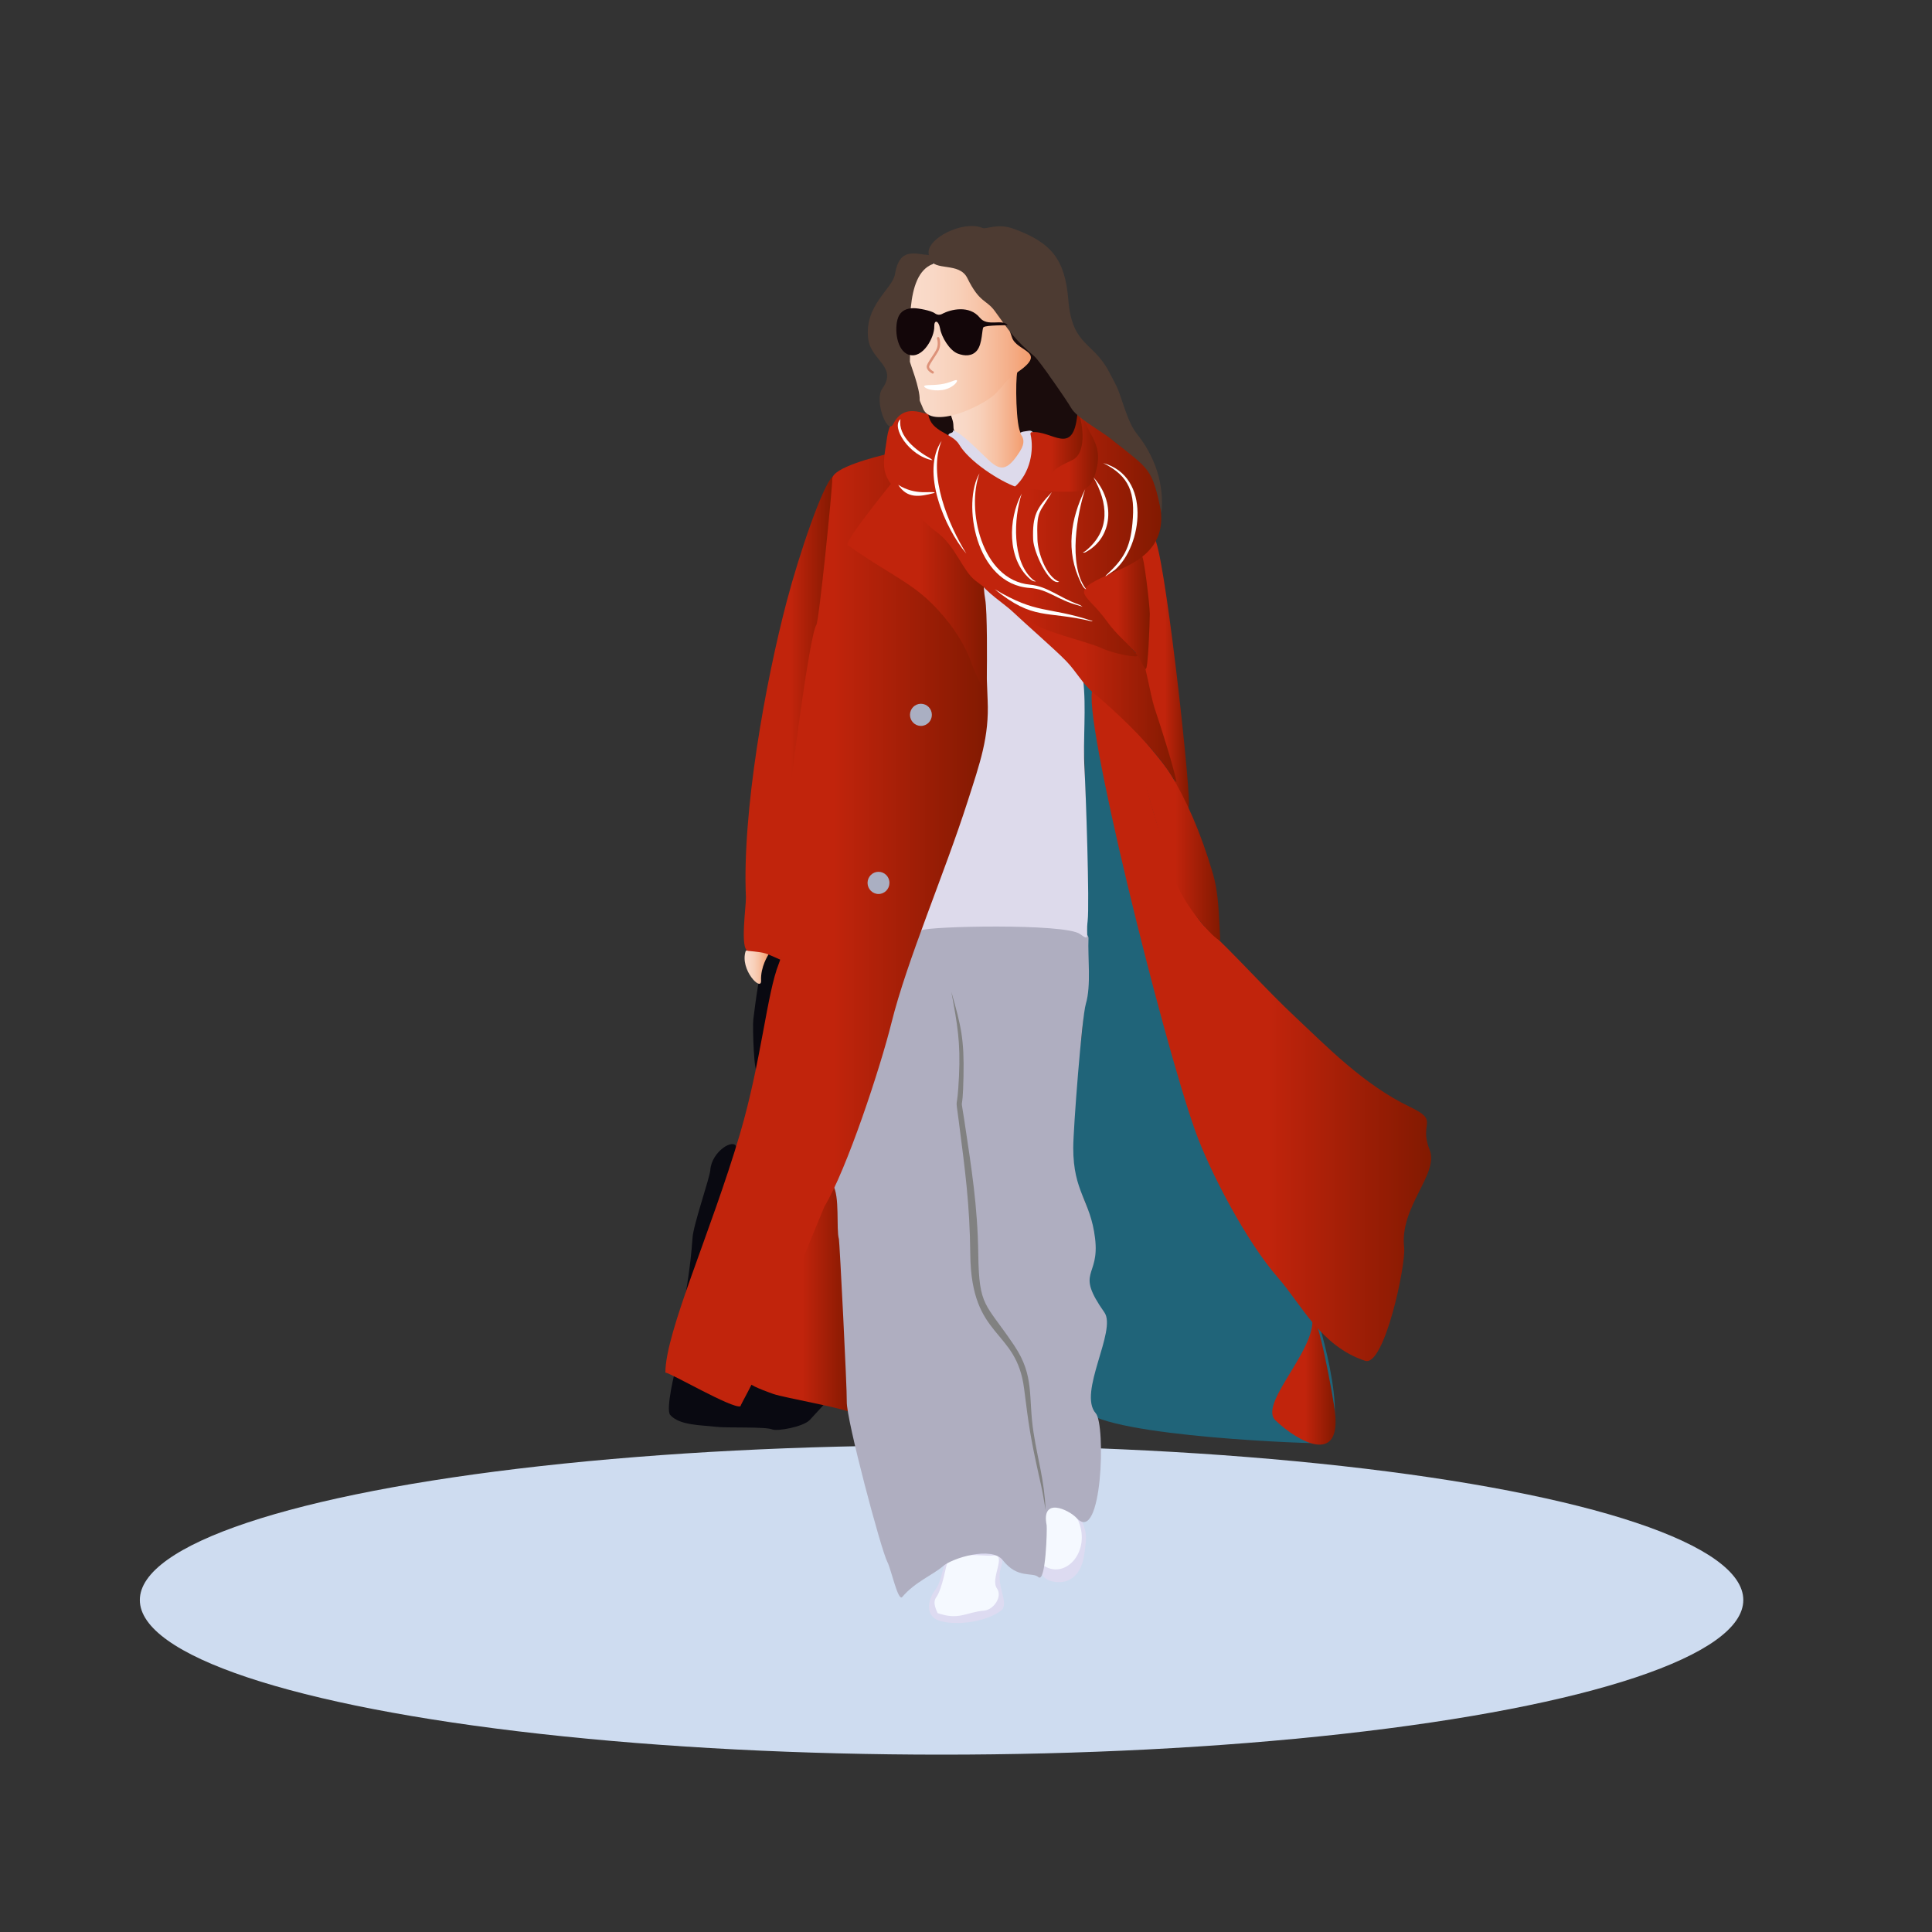 <?xml version="1.0" encoding="UTF-8"?><svg xmlns="http://www.w3.org/2000/svg" xmlns:xlink="http://www.w3.org/1999/xlink" viewBox="0 0 450 450"><rect x="0" y="0" width="450" height="450" fill="#333333" stroke="none"/><defs><style>.u{fill:url(#l);}.u,.v,.w,.x,.y,.z,.aa,.ab,.ac,.ad,.ae,.af,.ag,.ah,.ai,.aj,.ak,.al,.am,.an,.ao,.ap,.aq,.ar,.as,.at,.au,.av{fill-rule:evenodd;}.u,.v,.w,.x,.y,.z,.aa,.ab,.ac,.ad,.ae,.af,.ag,.ah,.ai,.aj,.ak,.al,.am,.an,.ao,.ap,.aq,.ar,.as,.at,.au,.av,.aw,.ax,.ay{stroke-width:0px;}.v{fill:url(#n);}.w{fill:url(#j);}.x{fill:url(#k);}.y{fill:url(#h);}.z{fill:url(#o);}.aa{fill:url(#q);}.ab{fill:url(#r);}.ac{fill:url(#g);}.ad{fill:url(#m);}.ae{fill:url(#p);}.af{fill:url(#i);}.ag{fill:url(#f);}.ah{fill:url(#e);}.ai{fill:url(#s);}.aj{fill:url(#t);}.ak{fill:#130609;}.al{fill:#090911;}.am{fill:#1a0c0c;}.an{fill:#206479;}.ao{fill:#4d3b32;}.ap{fill:#aaafc2;}.aq{fill:#afaec0;}.ar{fill:#dddbf1;}.as{fill:#dddaeb;}.at{fill:#f5f9ff;}.au,.ay{fill:#fff;}.av{fill:#818181;}.aw{fill:#dd9279;}.ax{fill:#cedcf0;}</style><linearGradient id="e" x1="296.32" y1="320.9" x2="311.08" y2="320.9" gradientUnits="userSpaceOnUse"><stop offset="0" stop-color="#c1240c"/><stop offset=".52" stop-color="#c1240c"/><stop offset=".87" stop-color="#931c04"/><stop offset="1" stop-color="#821a01"/><stop offset="1" stop-color="#821a01"/></linearGradient><linearGradient id="f" x1="174.39" y1="300.71" x2="198.42" y2="300.71" xlink:href="#e"/><linearGradient id="g" x1="221.5" y1="97.99" x2="238.52" y2="97.99" gradientUnits="userSpaceOnUse"><stop offset="0" stop-color="#fadccb"/><stop offset="0" stop-color="#fadccb"/><stop offset=".19" stop-color="#f9d8c6"/><stop offset=".4" stop-color="#f8d0b9"/><stop offset=".62" stop-color="#f7c1a3"/><stop offset=".85" stop-color="#f4ac85"/><stop offset="1" stop-color="#f39c6c"/></linearGradient><linearGradient id="h" x1="236.32" y1="105.31" x2="252.66" y2="105.31" xlink:href="#e"/><linearGradient id="i" x1="241.31" y1="105.64" x2="256.16" y2="105.64" xlink:href="#e"/><linearGradient id="j" x1="173.43" y1="225.23" x2="178.99" y2="225.23" xlink:href="#g"/><linearGradient id="k" x1="254.26" y1="238.77" x2="333.35" y2="238.77" xlink:href="#e"/><linearGradient id="l" x1="265.23" y1="156.89" x2="276.92" y2="156.89" xlink:href="#e"/><linearGradient id="m" x1="262.5" y1="193.59" x2="284.23" y2="193.59" xlink:href="#e"/><linearGradient id="n" x1="228.23" y1="158.8" x2="274.02" y2="158.8" xlink:href="#e"/><linearGradient id="o" x1="173.25" y1="167.22" x2="194.29" y2="167.22" xlink:href="#e"/><linearGradient id="p" x1="154.98" y1="216.66" x2="230.09" y2="216.66" xlink:href="#e"/><linearGradient id="q" x1="197.35" y1="136.11" x2="229.89" y2="136.11" xlink:href="#e"/><linearGradient id="r" x1="252.07" y1="142.59" x2="267.81" y2="142.59" xlink:href="#e"/><linearGradient id="s" x1="205.89" y1="123.8" x2="270.47" y2="123.8" xlink:href="#e"/><linearGradient id="t" x1="211.91" y1="79.08" x2="240.11" y2="79.08" xlink:href="#g"/></defs><g id="a"><g id="b"><ellipse class="ax" cx="219.31" cy="372.67" rx="186.74" ry="36.02"/></g></g><g id="d"><path class="ar" d="m243.88,350.8c1.92-.22,1.41-.71,3.77-.24,3.51.73,5.67,5.21,5.26,8.62-.39,3.21-.54,6.98-3.82,8.78-2.34,1.3-7.6.38-6.54-3.33.48-1.65-.01-13.65,1.33-13.83h0Z"/><path class="ar" d="m220.18,363.73c-.24.07-.98,4.85-2.24,6.44-1.85,2.31-2.58,6.24.84,7.32,4.1,1.28,10.98.22,14.36-2.33,2.02-1.53-.94-5.54-.21-9.15.39-1.96,1.52-3.42-1.27-3.99-2.59-.53-9.61,0-11.48,1.71h0Z"/><path class="al" d="m157.42,318.69c-.09.09-2.46,9.6-1.31,10.89,2.21,2.47,7.24,2.33,10.55,2.74,2.72.34,11.53-.08,13.26.63,1.09.45,7.13-.57,8.7-2.22.73-.78,3.93-4.26,3.89-4.27-.82-.11-5.56-1.85-7.34-1.69-1.52.13-8.62-1.59-9.95-2.45-1.49-.96-2.36,3-3.55,3-4.53,0-9.88-4.67-14.25-6.64h0Z"/><path class="at" d="m220.81,363.58c-.55.94-1.18,6.26-2.79,8.54-.94,1.35.33,3.32.37,3.6,4.99,1.74,6.56-.2,10.86-.58,2.11-.19,4.36-3.19,2.93-5.22-1.58-2.23,2.42-8.01-.8-7.61-1.83.22-5.46-.52-7.37.28-.41.16-2.29-.56-3.21,1h0Z"/><path class="at" d="m243.45,351.25s-1.45,12.75-.16,13.53c5.06,3.04,10.76-3.5,7.93-10.4-1.02-2.5-2.7-3.21-5.2-3.73-.97-.2-1.95.08-2.58.59h0Z"/><path class="an" d="m254.05,160.41c1.3,1.49,8.36,45.67,18.35,81.56,4.16,14.96,8.26,28.26,13.57,36.8,3.39,5.46,16.27,23.84,20.53,27.51.33.29,9.44,29.87.51,29.87-5.94,0-54.99-2.06-54.99-8.9,0-7.43,8.27-17.18,1.3-27.08-1.1-1.55,3.82-12.13-1.4-22.01-3.44-6.5-2.64-26.16-.59-33.23,1.65-5.64,2.22-38.13,1.91-45.02-.17-3.62-.86-31.85-.92-32.67-.89-15.68,1.71-6.85,1.73-6.83h0Z"/><path class="ah" d="m305.18,305.31c3.55,7.23-12.43,21.36-8.1,25.52,5.43,5.19,15.36,10.43,13.85-2.05-.39-3.25-3.81-22.42-5.74-23.47h0Z"/><path class="al" d="m171.51,267.2c-.47-2.19-5.74.89-6.07,5.34-.13,1.86-3.94,12.69-4.14,15.79-.46,7.14-1.74,13.92-2.89,20.66-.44,2.54,1.45-4.2,1.53-4.45,1.94-5.39,2.77-10.03,5.5-15.64.6-1.24,4.32-13.85,4.89-16.02.3-1.12,1.39-4.65,1.18-5.68h0Z"/><path class="ag" d="m195.58,272.16c-.72,3.9.37,15.77.6,21.4.27,6.25,1.19,25.03,1.65,30.73.03.3,1.15,6.17.22,4.76-.6-.9-15.44-3.5-17.9-4.36-1.03-.37-6.15-2.15-5.73-2.87,1.68-2.78,4.06-10.12,5.72-13.15,3.8-6.9,11.5-31.68,15.44-36.51h0Z"/><path class="aq" d="m214.36,216.1c.71-.3,39.39-2.83,39.17,2.45-.2,4.51.67,10.92-.62,15.28-.94,3.24-2.93,29.04-2.93,33.52,0,10.39,3.99,12.11,5.08,21.04,1.14,9.38-4.78,7.44,2.17,17.29,2.97,4.2-6.26,18.76-2,23.51,2.36,2.64,1.49,30.73-4.44,24.41-1.88-2-8.36-5.04-7,1.69.12.61-.18,13.65-1.95,12.03-1.35-1.22-4.83.49-8.26-3.91-2.6-3.37-11.84-.48-13.96,1.4-2.26,1.98-6.52,3.66-9.46,7.15-.99,1.18-2.6-6.49-3.47-8.14-1.48-2.78-9.57-33.2-9.46-37.34.08-2.8-1.68-37.37-1.83-37.87-.68-2.3.27-10.16-1.43-12.6-1.68-2.37,5.48-17.17,7.33-22.34,6.06-16.97,6.63-21.02,13.06-37.58h0Z"/><path class="av" d="m221.61,231.09c2.28,8,2.98,11.02,2.81,19.55-.2,10.15-.86,3.29.17,10.2,1.69,11.26,3.11,19.95,3.27,31.3.17,12.45,1.66,11.26,8.38,21.27,4.82,7.18,3.19,11.94,4.5,20.3,1.05,6.71,2.47,10.83,2.81,18.03-.77-4.47-.56-3.58-1.69-8.62-1.85-8.34-2.25-11.12-3.32-19.63-1.78-14.24-12.33-11.43-12.54-31.34-.12-11.6-1.2-19.54-2.7-31.14-.88-6.81-.37-1,.07-10.4.37-7.79-.37-12.01-1.77-19.52h0Z"/><path class="am" d="m234.69,76.4c2.45,2.74,8.1,7.81,9.49,10.63,1.28,2.6,7.93,8.87,7.01,11.46-1.26,3.57-2.24,4.14-6.05,3.77-3.04-.29-3.35-3.04-7.29-.45-1.78-.57-2.22-15.39-1.01-15.99,3.74-1.88,1.92-3.2-.56-4.44-1.54-.77-1.28-4.61-1.6-4.97h0Z"/><path class="am" d="m214.51,94.64c1.57,4.89,9.03-1.92,8.75,4.61-.12,2.79,1.73,1.77-1.31,1.65-.64-.03-1.1,3.01-4.2-.48-1.11-1.26-3.74-3.15-3.25-5.79h0Z"/><path class="ac" d="m236.97,86.56c-.52,1.97-.33,13.06.84,14.37,2.91,3.26-3.9,11.17-6.41,7.56-.04-.08-4.51-3.54-5.38-4.85-1.53-2.33-3.95-1.57-3.95-4.39,0-2.67-2.19-3.07,2.08-3.94,8.66-1.78,9.1-7.18,12.82-8.75h0Z"/><path class="as" d="m221.92,100.28c.52,1.06-3.06-.19.73,3.65,3.08,3.12,3.09,3.23,6.65,5.93,1.2.91,7.21,5.39,8.27,3.24.29-.61,1.94-2.72,2.66-4.98,1.16-3.73,1.26-8.01-.48-7.8-4.72.58.47.57-2.17,4.78-4.12,6.57-5.71,3.48-10.34-.83-.98-.91-3.91-3.79-5.31-3.99h0Z"/><path class="y" d="m240.24,100.68c4.78-.57,9.71,5.87,10.7-4.19.17-1.65,1.71,2.42,1.71,5.15,0,9.94-5.85,3.08-8.23,10.83-1.09,3.49-8.86,1.63-8.05.91,3.62-3.2,4.51-8.54,3.66-12.24-.05-.21.04-.44.2-.46h0Z"/><path class="af" d="m251.3,96.43c2.46,2.05,5.01,7.16,4.86,10.67-.14,3.5-1.03,6-2.94,7.06-1.58.89-3.97.63-6.46.63-2.75,0-2.47.26-5.29-.32-.65-.13.98-.09,1.75-1.41,2.37-4.04,2.49-3.95,6.54-5.9,3.35-1.6,2.5-8.17,1.54-10.73h0Z"/><path class="as" d="m228.24,135.84s1.23,31.02.51,36.93c-.81,6.6-18.4,47.05-14.04,43.91,1.32-.94,33.3-1.67,36.84.87,2.49,1.8,1.35.54,1.78-2.99.48-3.98-.43-30.29-.72-35.34-.41-7.03.47-14.33-.34-21.02-.21-1.71-24.99-23.99-24.03-22.36h0Z"/><path class="al" d="m178.38,222.25c-1.33,2.27-2.54,12.13-2.92,15.21-.22,1.8.21,13.73.93,11.51.9-2.82,1.69-5.18,1.94-8.16.17-1.86,4.97-18.12,3.95-18.12-.92,0-3.65-.87-3.9-.45h0Z"/><path class="w" d="m173.67,221.56c-1.4,4.31,3.72,9.53,3.6,6.85-.16-3.25,1.7-6,1.71-6.07.1-.73-5.09-1.43-5.31-.78h0Z"/><path class="x" d="m255.77,161.97c6.65,3.58,8.62,9,10.08,16.19,1.82,9,8.66,32.16,15.22,38.11,6.2,5.63,13.78,14.21,20.56,20.54,7.01,6.54,15.89,15.81,26.8,21.02,7.04,3.36,1.95,3.56,4.55,9.95,2.3,5.63-7.03,13.22-5.93,22.77.46,3.98-4.61,27.88-9.08,26.41-10.33-3.38-14.91-13.22-20.27-19.32-7.29-8.3-15.83-24.51-19.33-34.3-7.72-21.7-26.53-97.58-23.86-102.75.18-.34.71.83,1.26,1.39h0Z"/><path class="u" d="m268.84,125.22c2.33,2.96,8.09,54.65,8.09,61.83,0,9.52-10.4-29.22-10.4-30.57,0-10.84,1.16-11.71-1.18-23.3-.54-2.7.94-6.95,3.49-7.96h0Z"/><path class="ad" d="m262.55,168.21c2.55,2.42,8.51,9.53,9.96,11.88,3.72,6,7.17,13.77,9.98,23.33,1.41,4.77,1.39,9.79,1.73,15.41.09,1.45-8.48-7.18-11.12-15.27-3.04-9.28-5.39-17.09-7.92-26.73-.39-1.52-3.08-9.05-2.63-8.63h0Z"/><path class="v" d="m228.23,135.52c1.02,2.1,5.97,5.35,7.55,6.87,2.67,2.55,10.08,9.01,12.51,11.53,2.39,2.46,3.81,5.31,6.41,7.47,3.36,2.76,12.34,10.76,17.26,17.87.34.5,2.28,3.65,2.04,2.64-1.16-5.01-3.36-11.75-5.1-17.04-.97-2.96-2.2-11.04-3.31-12.57-.42-.58-3.48.25-5.37-.41-3.09-1.07-3.99-1.49-6.94-2.85-4.54-2.09-8.83-1.78-13.15-5.06-3.28-2.5-12-8.63-11.91-8.45h0Z"/><path class="z" d="m193.95,110.96c-2.43,2.27-7.76,17.99-10.68,29.01-5.01,18.99-10.44,49.22-9.53,69.03.08,1.81-1.47,12.29.52,12.48,4.61.44,3.76.48,7.52,2.06-.01-.09,2.19-5.71,2.02-7.76-1.37-16.14,2.55-54.01,6.83-69.21,1.43-5.06,2.34-16.48,2.34-22.24,0-2.22,2.11-14.43.97-13.38h0Z"/><path class="ae" d="m206.71,105.74c-2.81.66-12.86,3.19-12.86,5.79s-3.08,33.18-3.73,34.09c-1.56,2.22-6.24,38.08-7.34,49.67-.64,6.67,1.13,22.89-1.35,29.08-2.83,7.04-4.07,22.71-9.1,39.8-6.74,22.85-17.35,46.09-17.35,55.54.99-.08,15.61,8.49,17.48,7.84.09-.44,3.18-5.84,3.83-7.75.96-2.78,15.64-38.63,15.73-38.78,5.22-8.58,13.05-32.45,15.6-42.71,3.65-14.71,12.33-34.68,17.77-51.68,2.87-8.96,5.04-14.98,4.65-23.54-.34-7.34-.33-12.97-.8-20.62-.84-13.39,1.58-3.07-7.8-14.86-5.47-6.87-9.04-9.04-14.22-16.39-.54-.75-.42-5.51-.51-5.49h0Z"/><path class="aa" d="m207.75,112.41c-.89,1.15-11.25,13.88-10.34,14.54,3.25,2.31,6.8,4.55,10.33,6.71,4.42,2.75,7.35,4.68,10.78,8.45,3.6,3.94,6.31,8.05,8.02,13.05.05.16,3.22,8.8,3.31,2.11.04-2.59.14-14.88-.39-17.76-.62-3.38.35-3.81-2.43-6.45-3.39-3.23-3.44-2.99-5.84-7.28-1.24-2.25-6.43-4.19-10.18-10.4-.55-.93-2.29-3.03-3.26-2.96h0Z"/><path class="ap" d="m214.5,169.08c1.41,0,2.55-1.16,2.55-2.58s-1.14-2.58-2.55-2.58-2.55,1.15-2.55,2.58,1.15,2.58,2.55,2.58h0Z"/><path class="ap" d="m204.62,208.23c1.41,0,2.55-1.16,2.55-2.59s-1.14-2.58-2.55-2.58-2.55,1.16-2.55,2.58,1.15,2.59,2.55,2.59h0Z"/><path class="ab" d="m252.15,136.81c.6-.4,2.37-2.27,4.34-3.42,4.67-2.72,4.84-.4,9.38-4.03.54-.42,1.94,11.78,1.94,13.59,0,1.48-.39,13.56-.99,12.85-1.57-1.85-.6-2.48-4.02-5.41-4.51-3.87-6.67-4.77-10.09-10.03-.41-.62-.82-3.38-.56-3.54h0Z"/><path class="ai" d="m214.53,94.94c-1.69-.78-4.61.57-6.37,2.83-.89,1.14-1.37,2.91-1.52,3.95-.76,5.6-1.98,8.45,2.46,12.81,2.19,2.15,5.27,6.65,9.07,9.4,4.31,3.12,5.97,8.87,8.94,11.25,3.81,3.04,8.79,5.52,12.5,9.25,2.6,2.63,13.61,4.96,16.88,6.49,3.15,1.48,8.9,2.41,8.43,1.73-1.91-2.68-4.61-4.44-7.12-7.96-5.21-7.3-9.93-6.46,3.06-12.05,10.1-4.35,11.36-10.59,7.84-20.49-1.96-5.5-6.31-6.57-10.6-10.6-.68-.65-5.81-4.49-5.65-3.97,1.1,3.54,4.23,5.93,3.04,11.25-.9,4.03-1.82,5.7-6.82,5.7-3.3,0-3.65-.05-6.74-.44-1.69-.21-3.47-.05-5.08-.61-4.14-1.43-11.16-6.04-13.44-9.94-1.57-2.68-6.49-2.88-7.16-6.89-.12-.73-1.05-1.41-1.71-1.72h0Z"/><path class="au" d="m209.74,97.64c-.67,4.03,3.85,7.41,6.86,9.08.35.2.31.2.6.49-5.47-1.04-9.72-7.75-7.46-9.57h0Z"/><path class="au" d="m219.32,102.69c-3.32,7.92,1.6,19.56,5.76,26.26-5.03-5.93-10.68-19.11-5.76-26.26h0Z"/><path class="au" d="m209.2,112.92c4.12,2.63,7.88,1.33,8.52,1.82-.14.11-.07.07-.22.11h.03c-3.4.87-6.2,1.34-8.32-1.93h0Z"/><path class="au" d="m228.16,110.22c-3.09,8.23.35,24.88,11.76,25.96,4.07.38,6.79,3,11.27,4.6.51.19.52.24.96.56-.18-.07-.79-.29-.98-.33-4.92-1.28-7.05-3.78-11.29-4.06-12.81-.85-15.8-20-11.71-26.73h0Z"/><path class="au" d="m252.78,113.88c-1.91,5.75-3.99,17.53.03,23.12.05.09.13.16.2.24-.56-.01-1.11-1.26-1.28-1.59-3.57-7.28-2.41-14.74,1.06-21.77h0Z"/><path class="au" d="m237.98,114.97c-1.9,5.75-2.29,15.7,2.5,19.95.26.24.5.33.8.5-.59.07-1.02-.24-1.45-.62-5.21-4.57-5.08-13.83-1.85-19.83h0Z"/><path class="au" d="m245,114.63c-2.94,5.01-3.59,4.16-3.36,11.01.09,2.99,2,8.67,5.06,9.87-2.33.9-5.95-6.86-6.06-9.86-.2-5.62.82-7.28,4.36-11.02h0Z"/><path class="au" d="m254.7,111.2c5.13,5.6,4.49,13.92-1.66,17.31-.14.09-.62.36-.79.12.33-.12.29-.07.64-.34,5.9-4.85,5.14-11.13,1.81-17.09h0Z"/><path class="au" d="m256.94,107.85c11.35,3.15,9.11,19.36,2.75,24.88l-1.96,1.36h0c-.16.11-.07.07-.25.13.07-.11.08-.15.17-.24,4.02-3.75,5.57-6.2,6.12-12.11.67-7.04-.62-10.94-6.83-14.02h0Z"/><path class="au" d="m231.68,137.24c9.98,5.95,12.21,3.93,22.61,7.35h-.01c.14.04.08,0,.21.08-.08.03-.16.05-.24.04-10.67-2.56-13.48-.07-22.57-7.47h0Z"/><path class="ao" d="m216.49,59.43c-3.44-.28-7-1.9-8.04,4.45-.55,3.37-7.18,7.23-6.23,15.02.63,5.13,6.95,6.44,3.27,11.64-1.94,2.75,1.23,10.92,2.55,8.25,3.3-6.73,10.6.49,7.56-3.89-1.91-2.75.03-7.19-2.3-11.06-.88-1.48-3.87-3.46-4.12-4.96-.51-3.17-.92-5.72,2.76-6.89,1.32-.41.89-5.35,4.46-8.79,1.13-1.07.88-2.62.08-3.78h0Z"/><path class="aj" d="m217.27,61.5c-6.79,2.54-5.09,16.85-5.34,22.72-.01.3,2.38,6.21,2.28,8.95-.01.24.62,1.49.72,1.82,1.81,5.27,14.21-.37,17.21-3.56,1.82-1.93,2.17-2.95,4.36-4.39,8.05-5.33.3-4.93-.81-8.5-2.43-7.76-6.8-9.36-9.2-14.5-.72-1.53-8.09-4.15-9.21-2.55h0Z"/><path class="ao" d="m216.31,59.17c-.64-3.61,8.05-7.94,12.52-6.08.96.41,3.43-1.24,7.42.25,8.57,3.17,11.8,6.98,12.58,16.47.88,10.81,5.73,9.69,9.42,16.67,2.13,4.03,1.96,3.53,3.4,7.79,2.64,7.88,3.17,5.66,6.23,11.53,3.7,7.1,2.63,13.69,2.62,13.64-2.15-10.65-2.8-10.01-11.37-16.94-2.7-2.19-8.32-5.12-9.66-7.51-.81-1.47-7.34-11-8.55-12-4.51-3.81-5.92-5.99-9.19-10.51-2-2.76-3.53-1.84-6.41-7.69-1.88-3.85-7.69-1.53-8.72-4.51-.09-.28-.29-1.02-.3-1.1h0Z"/><path class="ak" d="m211.67,82.62c-2.83-.91-3.44-6.04-2.47-8.67.6-1.61,2.03-2.17,3.62-2.17,1.11,0,4.02.56,4.87,1.16.27.21.96.61,1.77.17,1.98-1.07,6.33-2.11,8.77.9,1.77,2.17,5.21.19,6.49,1.71.05.07-5.03-.03-5.65.5-.38.33-.21,3.82-1.5,5.41-1.14,1.39-2.88,1.33-4.46.74-1.95-.73-3.81-3.87-4.15-5.86-.33-1.89-1.4-2.13-1.35-.46.08,2.39-2.62,7.64-5.93,6.57h0Z"/><path class="ay" d="m215.26,90c.06.45,1.88,1.15,4.12.86,2.24-.29,3.71-1.83,3.52-2.24-.18-.39-1.58.6-3.83.9-2.24.29-3.88.04-3.82.49Z"/><path class="aw" d="m217.19,87.02c.12.02.25-.04.3-.16.07-.14,0-.31-.13-.38-.28-.13-.9-.57-.95-1.02-.03-.31.6-1.26,1.11-2.03.33-.5.68-1.03.97-1.53.89-1.54.32-3.14.29-3.21-.05-.15-.21-.22-.36-.17-.15.05-.22.21-.17.36,0,.01.5,1.43-.25,2.74-.28.49-.62,1-.95,1.5-.78,1.17-1.25,1.91-1.2,2.39.07.75.94,1.32,1.26,1.47.02.01.05.02.07.02"/></g></svg>